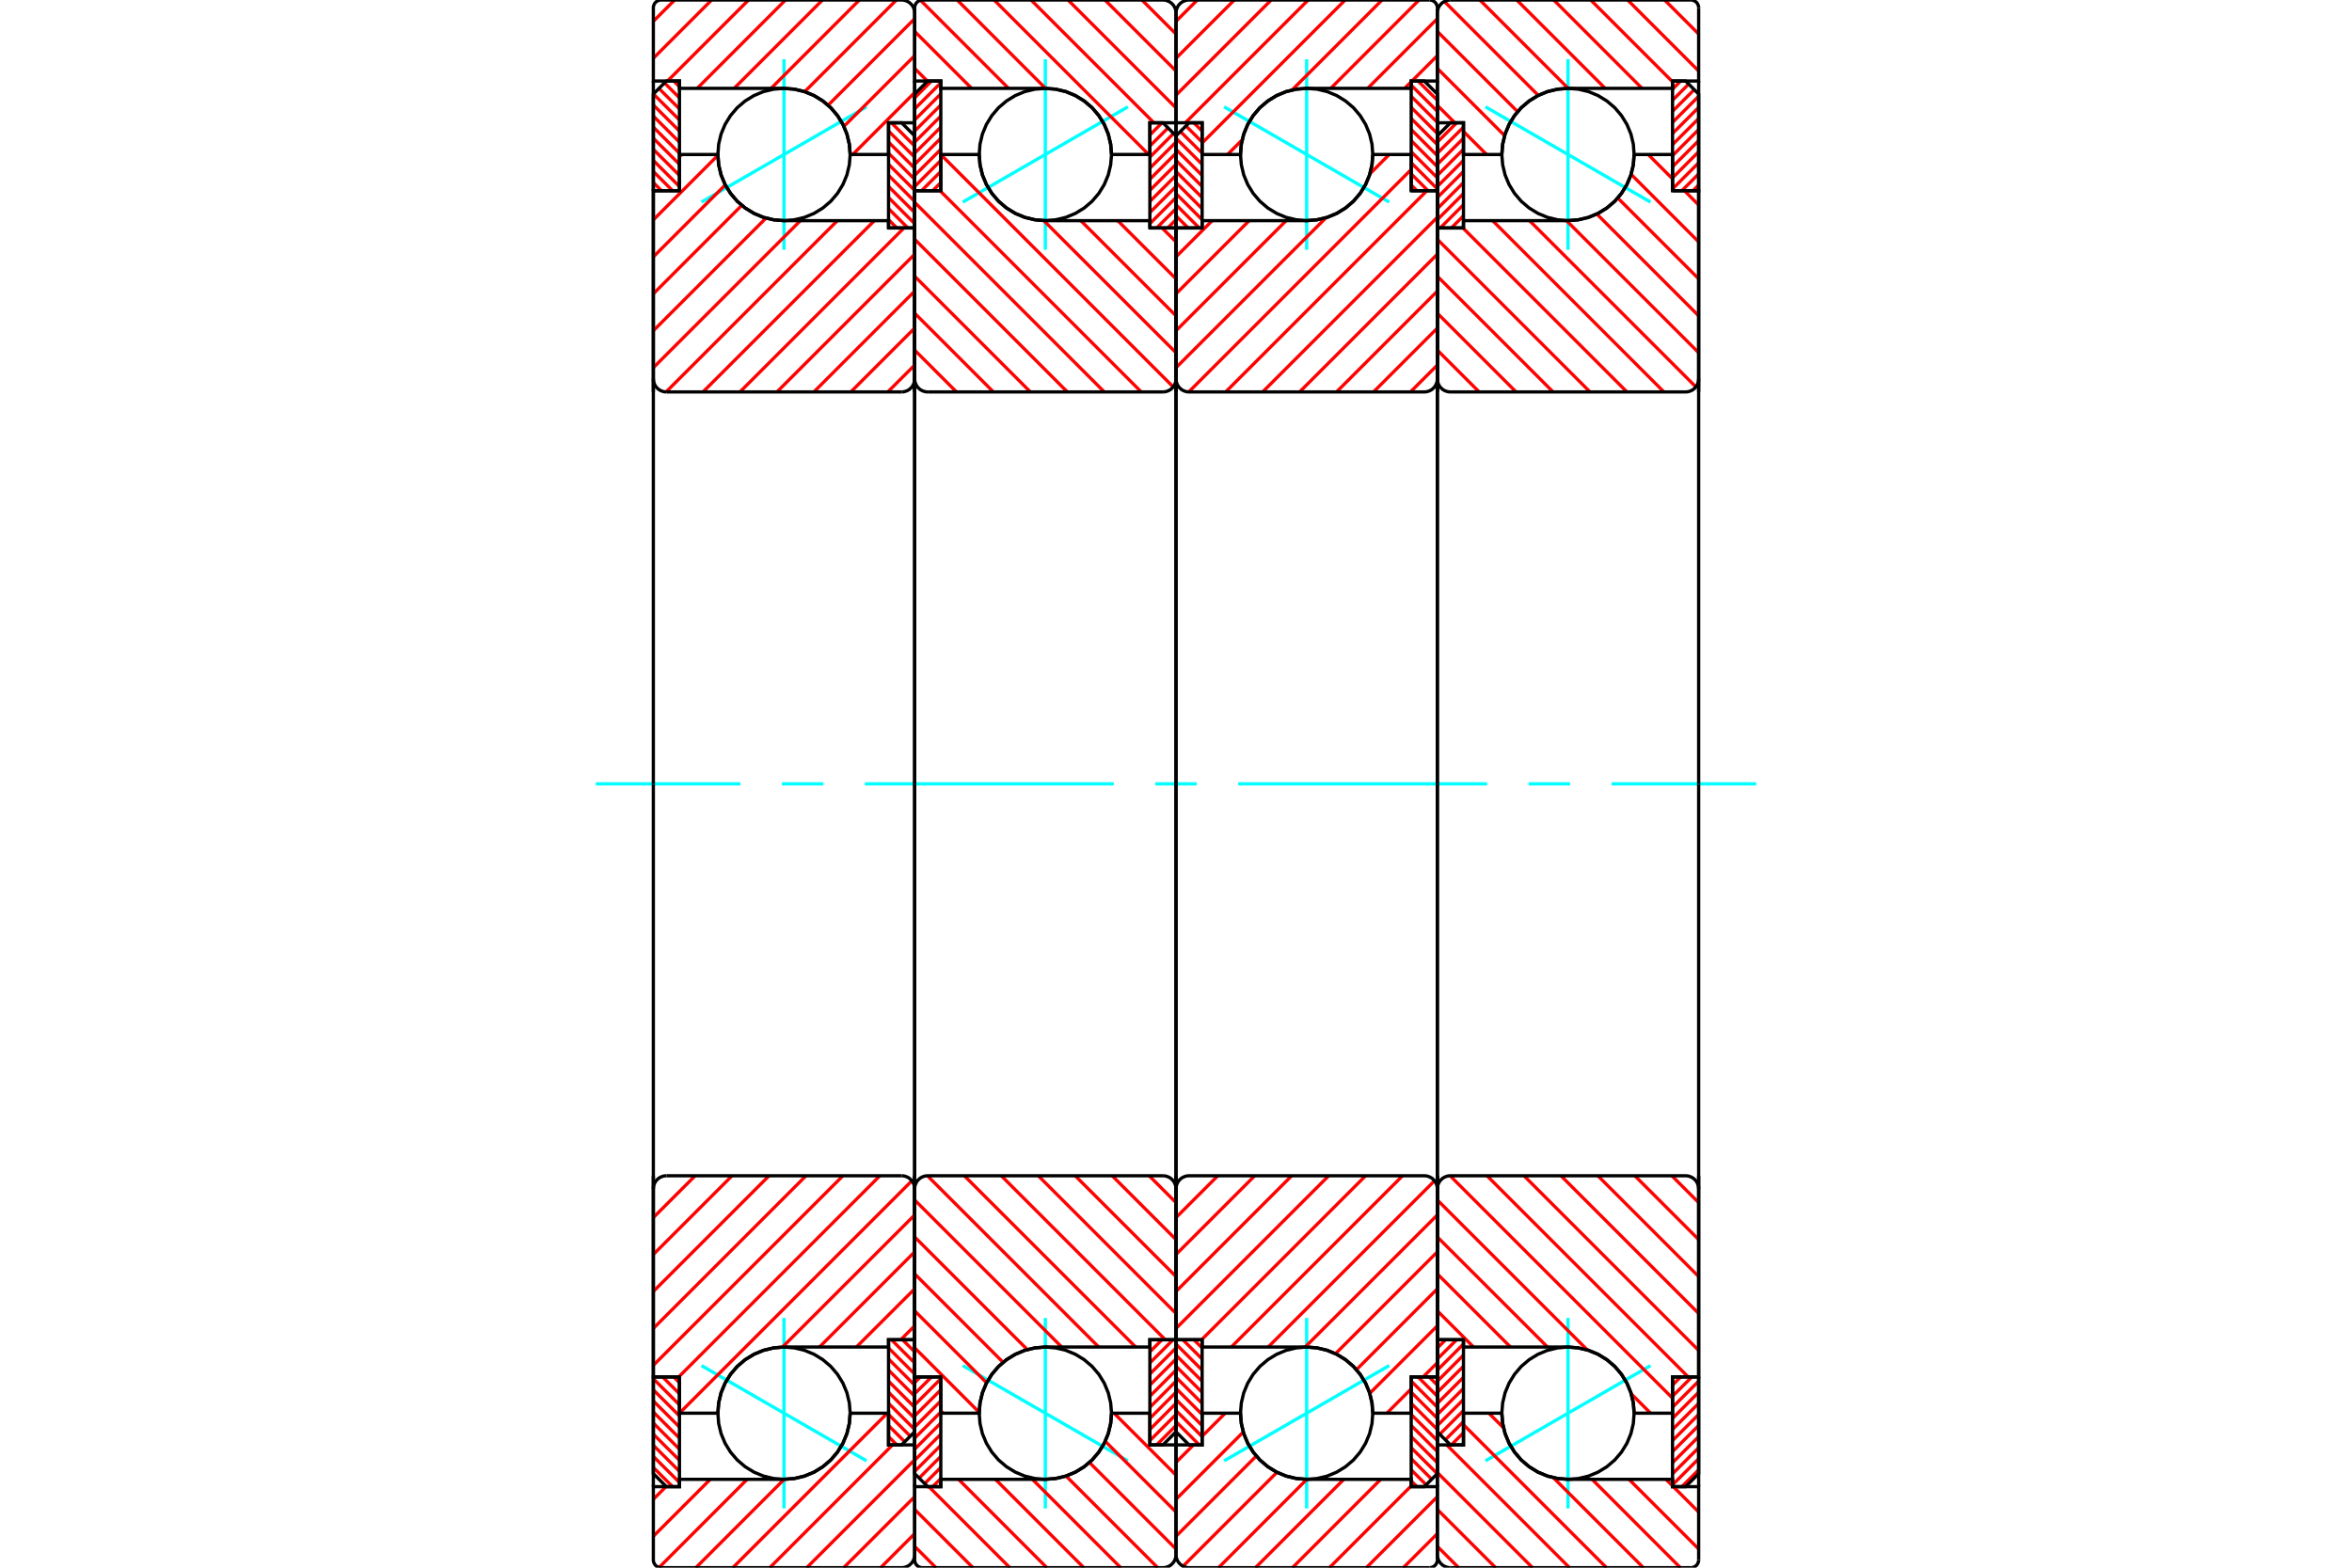 <?xml version="1.0" standalone="no"?>
<!DOCTYPE svg PUBLIC "-//W3C//DTD SVG 1.1//EN"
	"http://www.w3.org/Graphics/SVG/1.1/DTD/svg11.dtd">
<svg xmlns="http://www.w3.org/2000/svg" height="100%" width="100%" viewBox="0 0 36000 24000">
	<rect x="-1800" y="-1200" width="39600" height="26400" style="fill:#FFF"/>
	<g style="fill:none; fill-rule:evenodd" transform="matrix(1 0 0 1 0 0)">
		<g style="fill:none; stroke:#000; stroke-width:50; shape-rendering:geometricPrecision">
		</g>
		<g style="fill:none; stroke:#0FF; stroke-width:50; shape-rendering:geometricPrecision">
			<line x1="22737" y1="1636" x2="25263" y2="3094"/>
			<line x1="24000" y1="3823" x2="24000" y2="907"/>
			<line x1="24000" y1="23093" x2="24000" y2="20177"/>
			<line x1="25263" y1="20906" x2="22737" y2="22364"/>
		</g>
		<g style="fill:none; stroke:#F00; stroke-width:50; shape-rendering:geometricPrecision">
			<line x1="25600" y1="21205" x2="25725" y2="21080"/>
			<line x1="25600" y1="21375" x2="25895" y2="21080"/>
			<line x1="25600" y1="21544" x2="26000" y2="21144"/>
			<line x1="25600" y1="21714" x2="26000" y2="21314"/>
			<line x1="25600" y1="21884" x2="26000" y2="21484"/>
			<line x1="25600" y1="22054" x2="26000" y2="21654"/>
			<line x1="25600" y1="22223" x2="26000" y2="21823"/>
			<line x1="25600" y1="22393" x2="26000" y2="21993"/>
			<line x1="25600" y1="22563" x2="26000" y2="22163"/>
			<line x1="25600" y1="22732" x2="26000" y2="22332"/>
			<line x1="25742" y1="22760" x2="26000" y2="22502"/>
		</g>
		<g style="fill:none; stroke:#000; stroke-width:50; shape-rendering:geometricPrecision">
			<polyline points="26000,21080 26000,22560 25800,22760 25600,22760 25600,21080 26000,21080"/>
		</g>
		<g style="fill:none; stroke:#0FF; stroke-width:50; shape-rendering:geometricPrecision">
			<line x1="9120" y1="12000" x2="11333" y2="12000"/>
			<line x1="11968" y1="12000" x2="12603" y2="12000"/>
			<line x1="13238" y1="12000" x2="17048" y2="12000"/>
			<line x1="17683" y1="12000" x2="18317" y2="12000"/>
			<line x1="18952" y1="12000" x2="22762" y2="12000"/>
			<line x1="23397" y1="12000" x2="24032" y2="12000"/>
			<line x1="24667" y1="12000" x2="26880" y2="12000"/>
		</g>
		<g style="fill:none; stroke:#F00; stroke-width:50; shape-rendering:geometricPrecision">
			<line x1="25600" y1="1365" x2="25725" y2="1240"/>
			<line x1="25600" y1="1535" x2="25847" y2="1287"/>
			<line x1="25600" y1="1704" x2="25932" y2="1372"/>
			<line x1="25600" y1="1874" x2="26000" y2="1474"/>
			<line x1="25600" y1="2044" x2="26000" y2="1644"/>
			<line x1="25600" y1="2214" x2="26000" y2="1814"/>
			<line x1="25600" y1="2383" x2="26000" y2="1983"/>
			<line x1="25600" y1="2553" x2="26000" y2="2153"/>
			<line x1="25600" y1="2723" x2="26000" y2="2323"/>
			<line x1="25600" y1="2892" x2="26000" y2="2492"/>
			<line x1="25742" y1="2920" x2="26000" y2="2662"/>
			<line x1="25912" y1="2920" x2="26000" y2="2832"/>
		</g>
		<g style="fill:none; stroke:#000; stroke-width:50; shape-rendering:geometricPrecision">
			<polyline points="25600,2920 25600,1240 25800,1240 26000,1440 26000,2920 25600,2920"/>
		</g>
		<g style="fill:none; stroke:#F00; stroke-width:50; shape-rendering:geometricPrecision">
			<line x1="22400" y1="3473" x2="22383" y2="3490"/>
			<line x1="22400" y1="3304" x2="22214" y2="3490"/>
			<line x1="22400" y1="3134" x2="22044" y2="3490"/>
			<line x1="22400" y1="2964" x2="22000" y2="3364"/>
			<line x1="22400" y1="2795" x2="22000" y2="3195"/>
			<line x1="22400" y1="2625" x2="22000" y2="3025"/>
			<line x1="22400" y1="2455" x2="22000" y2="2855"/>
			<line x1="22400" y1="2286" x2="22000" y2="2686"/>
			<line x1="22400" y1="2116" x2="22000" y2="2516"/>
			<line x1="22400" y1="1946" x2="22000" y2="2346"/>
			<line x1="22296" y1="1880" x2="22000" y2="2176"/>
		</g>
		<g style="fill:none; stroke:#000; stroke-width:50; shape-rendering:geometricPrecision">
			<polyline points="22000,3490 22000,2080 22200,1880 22400,1880 22400,3490 22000,3490"/>
		</g>
		<g style="fill:none; stroke:#F00; stroke-width:50; shape-rendering:geometricPrecision">
			<line x1="22400" y1="22103" x2="22383" y2="22120"/>
			<line x1="22400" y1="21934" x2="22214" y2="22120"/>
			<line x1="22400" y1="21764" x2="22122" y2="22042"/>
			<line x1="22400" y1="21594" x2="22037" y2="21957"/>
			<line x1="22400" y1="21425" x2="22000" y2="21825"/>
			<line x1="22400" y1="21255" x2="22000" y2="21655"/>
			<line x1="22400" y1="21085" x2="22000" y2="21485"/>
			<line x1="22400" y1="20916" x2="22000" y2="21316"/>
			<line x1="22400" y1="20746" x2="22000" y2="21146"/>
			<line x1="22400" y1="20576" x2="22000" y2="20976"/>
			<line x1="22296" y1="20510" x2="22000" y2="20806"/>
			<line x1="22127" y1="20510" x2="22000" y2="20637"/>
		</g>
		<g style="fill:none; stroke:#000; stroke-width:50; shape-rendering:geometricPrecision">
			<polyline points="22400,20510 22400,22120 22200,22120 22000,21920 22000,20510 22400,20510"/>
			<polyline points="25012,2365 25000,2207 24963,2052 24902,1905 24819,1770 24716,1649 24595,1546 24460,1463 24313,1402 24158,1365 24000,1353 23842,1365 23687,1402 23540,1463 23405,1546 23284,1649 23181,1770 23098,1905 23037,2052 23000,2207 22987,2365 23000,2523 23037,2678 23098,2825 23181,2960 23284,3081 23405,3184 23540,3267 23687,3328 23842,3365 24000,3378 24158,3365 24313,3328 24460,3267 24595,3184 24716,3081 24819,2960 24902,2825 24963,2678 25000,2523 25012,2365"/>
			<polyline points="25012,21635 25000,21477 24963,21322 24902,21175 24819,21040 24716,20919 24595,20816 24460,20733 24313,20672 24158,20635 24000,20622 23842,20635 23687,20672 23540,20733 23405,20816 23284,20919 23181,21040 23098,21175 23037,21322 23000,21477 22987,21635 23000,21793 23037,21948 23098,22095 23181,22230 23284,22351 23405,22454 23540,22537 23687,22598 23842,22635 24000,22647 24158,22635 24313,22598 24460,22537 24595,22454 24716,22351 24819,22230 24902,22095 24963,21948 25000,21793 25012,21635"/>
		</g>
		<g style="fill:none; stroke:#F00; stroke-width:50; shape-rendering:geometricPrecision">
			<line x1="25479" y1="0" x2="26000" y2="521"/>
			<line x1="24913" y1="0" x2="26000" y2="1087"/>
			<line x1="24348" y1="0" x2="25600" y2="1252"/>
			<line x1="23782" y1="0" x2="25134" y2="1353"/>
			<line x1="23216" y1="0" x2="24569" y2="1353"/>
			<line x1="22651" y1="0" x2="24003" y2="1353"/>
			<line x1="22108" y1="23" x2="23546" y2="1461"/>
			<line x1="22000" y1="481" x2="23229" y2="1710"/>
			<line x1="22000" y1="1047" x2="23030" y2="2077"/>
			<line x1="22000" y1="1612" x2="22268" y2="1880"/>
			<line x1="22400" y1="2012" x2="22753" y2="2365"/>
			<line x1="25499" y1="22647" x2="25600" y2="22748"/>
			<line x1="25612" y1="22760" x2="26000" y2="23148"/>
			<line x1="24933" y1="22647" x2="26000" y2="23714"/>
			<line x1="24368" y1="22647" x2="25720" y2="24000"/>
			<line x1="22789" y1="21635" x2="23013" y2="21859"/>
			<line x1="23776" y1="22622" x2="25154" y2="24000"/>
			<line x1="22400" y1="21811" x2="24589" y2="24000"/>
			<line x1="22143" y1="22120" x2="24023" y2="24000"/>
			<line x1="22000" y1="22543" x2="23457" y2="24000"/>
			<line x1="22000" y1="23108" x2="22892" y2="24000"/>
			<line x1="22000" y1="23674" x2="22326" y2="24000"/>
		</g>
		<g style="fill:none; stroke:#000; stroke-width:50; shape-rendering:geometricPrecision">
			<polyline points="22000,6000 22000,1880 22000,200"/>
			<polyline points="22200,0 22169,2 22138,10 22109,22 22082,38 22059,59 22038,82 22022,109 22010,138 22002,169 22000,200"/>
			<line x1="22200" y1="0" x2="25880" y2="0"/>
			<polyline points="26000,120 25999,101 25994,83 25987,66 25977,49 25965,35 25951,23 25934,13 25917,6 25899,1 25880,0"/>
			<polyline points="26000,120 26000,1240 25600,1240 25600,1353 24000,1353 23842,1365 23687,1402 23540,1463 23405,1546 23284,1649 23181,1770 23098,1905 23037,2052 23000,2207 22987,2365 22400,2365 22400,1880 22000,1880"/>
			<line x1="26000" y1="1240" x2="26000" y2="6000"/>
			<line x1="26000" y1="18000" x2="26000" y2="22760"/>
			<polyline points="22000,22120 22400,22120 22400,21635 22987,21635 23000,21793 23037,21948 23098,22095 23181,22230 23284,22351 23405,22454 23540,22537 23687,22598 23842,22635 24000,22647 25600,22647 25600,22760 26000,22760 26000,23880"/>
			<polyline points="25880,24000 25899,23999 25917,23994 25934,23987 25951,23977 25965,23965 25977,23951 25987,23934 25994,23917 25999,23899 26000,23880"/>
			<line x1="25880" y1="24000" x2="22200" y2="24000"/>
			<polyline points="22000,23800 22002,23831 22010,23862 22022,23891 22038,23918 22059,23941 22082,23962 22109,23978 22138,23990 22169,23998 22200,24000"/>
			<polyline points="22000,23800 22000,22120 22000,18000"/>
		</g>
		<g style="fill:none; stroke:#F00; stroke-width:50; shape-rendering:geometricPrecision">
			<line x1="25227" y1="2365" x2="25600" y2="2738"/>
			<line x1="25782" y1="2920" x2="26000" y2="3138"/>
			<line x1="24966" y1="2669" x2="26000" y2="3703"/>
			<line x1="24762" y1="3031" x2="26000" y2="4269"/>
			<line x1="24441" y1="3276" x2="26000" y2="4835"/>
			<line x1="23977" y1="3378" x2="26000" y2="5400"/>
			<line x1="23411" y1="3378" x2="25957" y2="5923"/>
			<line x1="22846" y1="3378" x2="25468" y2="6000"/>
			<line x1="22392" y1="3490" x2="24902" y2="6000"/>
			<line x1="22000" y1="3663" x2="24337" y2="6000"/>
			<line x1="22000" y1="4229" x2="23771" y2="6000"/>
			<line x1="22000" y1="4795" x2="23205" y2="6000"/>
			<line x1="22000" y1="5360" x2="22640" y2="6000"/>
			<line x1="25589" y1="18000" x2="26000" y2="18411"/>
			<line x1="25023" y1="18000" x2="26000" y2="18977"/>
			<line x1="24457" y1="18000" x2="26000" y2="19543"/>
			<line x1="23892" y1="18000" x2="26000" y2="20108"/>
			<line x1="23326" y1="18000" x2="26000" y2="20674"/>
			<line x1="22760" y1="18000" x2="25840" y2="21080"/>
			<line x1="22195" y1="18000" x2="25600" y2="21405"/>
			<line x1="22000" y1="18371" x2="24296" y2="20667"/>
			<line x1="24968" y1="21339" x2="25264" y2="21635"/>
			<line x1="22000" y1="18937" x2="23686" y2="20622"/>
			<line x1="22000" y1="19502" x2="23120" y2="20622"/>
			<line x1="22000" y1="20068" x2="22554" y2="20622"/>
		</g>
		<g style="fill:none; stroke:#000; stroke-width:50; shape-rendering:geometricPrecision">
			<line x1="22000" y1="12000" x2="22000" y2="3490"/>
			<polyline points="22000,5800 22002,5831 22010,5862 22022,5891 22038,5918 22059,5941 22082,5962 22109,5978 22138,5990 22169,5998 22200,6000 25800,6000 25831,5998 25862,5990 25891,5978 25918,5962 25941,5941 25962,5918 25978,5891 25990,5862 25998,5831 26000,5800 26000,2920 25600,2920 25600,2365 25012,2365"/>
			<polyline points="24000,3378 24158,3365 24313,3328 24460,3267 24595,3184 24716,3081 24819,2960 24902,2825 24963,2678 25000,2523 25012,2365"/>
			<polyline points="24000,3378 22400,3378 22400,3490 22000,3490"/>
			<line x1="26000" y1="12000" x2="26000" y2="5800"/>
			<line x1="26000" y1="18200" x2="26000" y2="12000"/>
			<polyline points="22000,20510 22400,20510 22400,20622 24000,20622"/>
			<polyline points="25012,21635 25000,21477 24963,21322 24902,21175 24819,21040 24716,20919 24595,20816 24460,20733 24313,20672 24158,20635 24000,20622"/>
			<polyline points="25012,21635 25600,21635 25600,21080 26000,21080 26000,18200 25998,18169 25990,18138 25978,18109 25962,18082 25941,18059 25918,18038 25891,18022 25862,18010 25831,18002 25800,18000 22200,18000 22169,18002 22138,18010 22109,18022 22082,18038 22059,18059 22038,18082 22022,18109 22010,18138 22002,18169 22000,18200"/>
			<line x1="22000" y1="20510" x2="22000" y2="12000"/>
		</g>
		<g style="fill:none; stroke:#0FF; stroke-width:50; shape-rendering:geometricPrecision">
			<line x1="18737" y1="1636" x2="21263" y2="3094"/>
			<line x1="20000" y1="3823" x2="20000" y2="907"/>
			<line x1="20000" y1="23093" x2="20000" y2="20177"/>
			<line x1="21263" y1="20906" x2="18737" y2="22364"/>
		</g>
		<g style="fill:none; stroke:#F00; stroke-width:50; shape-rendering:geometricPrecision">
			<line x1="21875" y1="21080" x2="22000" y2="21205"/>
			<line x1="21705" y1="21080" x2="22000" y2="21375"/>
			<line x1="21600" y1="21144" x2="22000" y2="21544"/>
			<line x1="21600" y1="21314" x2="22000" y2="21714"/>
			<line x1="21600" y1="21484" x2="22000" y2="21884"/>
			<line x1="21600" y1="21654" x2="22000" y2="22054"/>
			<line x1="21600" y1="21823" x2="22000" y2="22223"/>
			<line x1="21600" y1="21993" x2="22000" y2="22393"/>
			<line x1="21600" y1="22163" x2="21999" y2="22561"/>
			<line x1="21600" y1="22332" x2="21914" y2="22646"/>
			<line x1="21600" y1="22502" x2="21829" y2="22731"/>
			<line x1="21600" y1="22672" x2="21688" y2="22760"/>
		</g>
		<g style="fill:none; stroke:#000; stroke-width:50; shape-rendering:geometricPrecision">
			<polyline points="22000,21080 22000,22560 21800,22760 21600,22760 21600,21080 22000,21080"/>
		</g>
		<g style="fill:none; stroke:#F00; stroke-width:50; shape-rendering:geometricPrecision">
			<line x1="21705" y1="1240" x2="22000" y2="1535"/>
			<line x1="21600" y1="1304" x2="22000" y2="1704"/>
			<line x1="21600" y1="1474" x2="22000" y2="1874"/>
			<line x1="21600" y1="1644" x2="22000" y2="2044"/>
			<line x1="21600" y1="1814" x2="22000" y2="2214"/>
			<line x1="21600" y1="1983" x2="22000" y2="2383"/>
			<line x1="21600" y1="2153" x2="22000" y2="2553"/>
			<line x1="21600" y1="2323" x2="22000" y2="2723"/>
			<line x1="21600" y1="2492" x2="22000" y2="2892"/>
			<line x1="21600" y1="2662" x2="21858" y2="2920"/>
			<line x1="21600" y1="2832" x2="21688" y2="2920"/>
		</g>
		<g style="fill:none; stroke:#000; stroke-width:50; shape-rendering:geometricPrecision">
			<polyline points="21600,2920 21600,1240 21800,1240 22000,1440 22000,2920 21600,2920"/>
		</g>
		<g style="fill:none; stroke:#F00; stroke-width:50; shape-rendering:geometricPrecision">
			<line x1="18017" y1="3490" x2="18000" y2="3473"/>
			<line x1="18186" y1="3490" x2="18000" y2="3304"/>
			<line x1="18356" y1="3490" x2="18000" y2="3134"/>
			<line x1="18400" y1="3364" x2="18000" y2="2964"/>
			<line x1="18400" y1="3195" x2="18000" y2="2795"/>
			<line x1="18400" y1="3025" x2="18000" y2="2625"/>
			<line x1="18400" y1="2855" x2="18000" y2="2455"/>
			<line x1="18400" y1="2686" x2="18000" y2="2286"/>
			<line x1="18400" y1="2516" x2="18000" y2="2116"/>
			<line x1="18400" y1="2346" x2="18067" y2="2013"/>
			<line x1="18400" y1="2176" x2="18152" y2="1928"/>
			<line x1="18400" y1="2007" x2="18273" y2="1880"/>
		</g>
		<g style="fill:none; stroke:#000; stroke-width:50; shape-rendering:geometricPrecision">
			<polyline points="18000,3490 18000,2080 18200,1880 18400,1880 18400,3490 18000,3490"/>
		</g>
		<g style="fill:none; stroke:#F00; stroke-width:50; shape-rendering:geometricPrecision">
			<line x1="18356" y1="22120" x2="18000" y2="21764"/>
			<line x1="18400" y1="21994" x2="18000" y2="21594"/>
			<line x1="18400" y1="21825" x2="18000" y2="21425"/>
			<line x1="18400" y1="21655" x2="18000" y2="21255"/>
			<line x1="18400" y1="21485" x2="18000" y2="21085"/>
			<line x1="18400" y1="21316" x2="18000" y2="20916"/>
			<line x1="18400" y1="21146" x2="18000" y2="20746"/>
			<line x1="18400" y1="20976" x2="18000" y2="20576"/>
			<line x1="18400" y1="20806" x2="18104" y2="20510"/>
			<line x1="18400" y1="20637" x2="18273" y2="20510"/>
		</g>
		<g style="fill:none; stroke:#000; stroke-width:50; shape-rendering:geometricPrecision">
			<polyline points="18400,20510 18400,22120 18200,22120 18000,21920 18000,20510 18400,20510"/>
			<polyline points="21012,2365 21000,2207 20963,2052 20902,1905 20819,1770 20716,1649 20595,1546 20460,1463 20313,1402 20158,1365 20000,1353 19842,1365 19687,1402 19540,1463 19405,1546 19284,1649 19181,1770 19098,1905 19037,2052 19000,2207 18987,2365 19000,2523 19037,2678 19098,2825 19181,2960 19284,3081 19405,3184 19540,3267 19687,3328 19842,3365 20000,3378 20158,3365 20313,3328 20460,3267 20595,3184 20716,3081 20819,2960 20902,2825 20963,2678 21000,2523 21012,2365"/>
			<polyline points="21012,21635 21000,21477 20963,21322 20902,21175 20819,21040 20716,20919 20595,20816 20460,20733 20313,20672 20158,20635 20000,20622 19842,20635 19687,20672 19540,20733 19405,20816 19284,20919 19181,21040 19098,21175 19037,21322 19000,21477 18987,21635 19000,21793 19037,21948 19098,22095 19181,22230 19284,22351 19405,22454 19540,22537 19687,22598 19842,22635 20000,22647 20158,22635 20313,22598 20460,22537 20595,22454 20716,22351 20819,22230 20902,22095 20963,21948 21000,21793 21012,21635"/>
		</g>
		<g style="fill:none; stroke:#F00; stroke-width:50; shape-rendering:geometricPrecision">
			<line x1="22000" y1="23479" x2="21479" y2="24000"/>
			<line x1="22000" y1="22913" x2="20913" y2="24000"/>
			<line x1="21600" y1="22748" x2="20348" y2="24000"/>
			<line x1="21134" y1="22647" x2="19782" y2="24000"/>
			<line x1="20569" y1="22647" x2="19216" y2="24000"/>
			<line x1="20003" y1="22647" x2="18651" y2="24000"/>
			<line x1="19546" y1="22539" x2="18108" y2="23977"/>
			<line x1="19229" y1="22290" x2="18000" y2="23519"/>
			<line x1="19030" y1="21923" x2="18000" y2="22953"/>
			<line x1="18753" y1="21635" x2="18400" y2="21988"/>
			<line x1="18268" y1="22120" x2="18000" y2="22388"/>
			<line x1="22000" y1="852" x2="21612" y2="1240"/>
			<line x1="21600" y1="1252" x2="21499" y2="1353"/>
			<line x1="22000" y1="286" x2="20933" y2="1353"/>
			<line x1="21720" y1="0" x2="20368" y2="1353"/>
			<line x1="21154" y1="0" x2="19776" y2="1378"/>
			<line x1="19013" y1="2141" x2="18789" y2="2365"/>
			<line x1="20589" y1="0" x2="18400" y2="2189"/>
			<line x1="20023" y1="0" x2="18143" y2="1880"/>
			<line x1="19457" y1="0" x2="18000" y2="1457"/>
			<line x1="18892" y1="0" x2="18000" y2="892"/>
			<line x1="18326" y1="0" x2="18000" y2="326"/>
		</g>
		<g style="fill:none; stroke:#000; stroke-width:50; shape-rendering:geometricPrecision">
			<polyline points="18000,6000 18000,1880 18000,200"/>
			<polyline points="18200,0 18169,2 18138,10 18109,22 18082,38 18059,59 18038,82 18022,109 18010,138 18002,169 18000,200"/>
			<line x1="18200" y1="0" x2="21880" y2="0"/>
			<polyline points="22000,120 21999,101 21994,83 21987,66 21977,49 21965,35 21951,23 21934,13 21917,6 21899,1 21880,0"/>
			<polyline points="22000,120 22000,1240 21600,1240 21600,1353 20000,1353 19842,1365 19687,1402 19540,1463 19405,1546 19284,1649 19181,1770 19098,1905 19037,2052 19000,2207 18987,2365 18400,2365 18400,1880 18000,1880"/>
			<line x1="22000" y1="1240" x2="22000" y2="6000"/>
			<line x1="22000" y1="18000" x2="22000" y2="22760"/>
			<polyline points="18000,22120 18400,22120 18400,21635 18987,21635 19000,21793 19037,21948 19098,22095 19181,22230 19284,22351 19405,22454 19540,22537 19687,22598 19842,22635 20000,22647 21600,22647 21600,22760 22000,22760 22000,23880"/>
			<polyline points="21880,24000 21899,23999 21917,23994 21934,23987 21951,23977 21965,23965 21977,23951 21987,23934 21994,23917 21999,23899 22000,23880"/>
			<line x1="21880" y1="24000" x2="18200" y2="24000"/>
			<polyline points="18000,23800 18002,23831 18010,23862 18022,23891 18038,23918 18059,23941 18082,23962 18109,23978 18138,23990 18169,23998 18200,24000"/>
			<polyline points="18000,23800 18000,22120 18000,18000"/>
		</g>
		<g style="fill:none; stroke:#F00; stroke-width:50; shape-rendering:geometricPrecision">
			<line x1="22000" y1="20862" x2="21782" y2="21080"/>
			<line x1="21600" y1="21262" x2="21227" y2="21635"/>
			<line x1="22000" y1="20297" x2="20966" y2="21331"/>
			<line x1="22000" y1="19731" x2="20762" y2="20969"/>
			<line x1="22000" y1="19165" x2="20441" y2="20724"/>
			<line x1="22000" y1="18600" x2="19977" y2="20622"/>
			<line x1="21957" y1="18077" x2="19411" y2="20622"/>
			<line x1="21468" y1="18000" x2="18846" y2="20622"/>
			<line x1="20902" y1="18000" x2="18392" y2="20510"/>
			<line x1="20337" y1="18000" x2="18000" y2="20337"/>
			<line x1="19771" y1="18000" x2="18000" y2="19771"/>
			<line x1="19205" y1="18000" x2="18000" y2="19205"/>
			<line x1="18640" y1="18000" x2="18000" y2="18640"/>
			<line x1="22000" y1="5589" x2="21589" y2="6000"/>
			<line x1="22000" y1="5023" x2="21023" y2="6000"/>
			<line x1="22000" y1="4457" x2="20457" y2="6000"/>
			<line x1="22000" y1="3892" x2="19892" y2="6000"/>
			<line x1="22000" y1="3326" x2="19326" y2="6000"/>
			<line x1="21840" y1="2920" x2="18760" y2="6000"/>
			<line x1="21600" y1="2595" x2="18195" y2="6000"/>
			<line x1="21264" y1="2365" x2="20968" y2="2661"/>
			<line x1="20296" y1="3333" x2="18000" y2="5629"/>
			<line x1="19686" y1="3378" x2="18000" y2="5063"/>
			<line x1="19120" y1="3378" x2="18000" y2="4498"/>
			<line x1="18554" y1="3378" x2="18000" y2="3932"/>
		</g>
		<g style="fill:none; stroke:#000; stroke-width:50; shape-rendering:geometricPrecision">
			<line x1="18000" y1="12000" x2="18000" y2="3490"/>
			<polyline points="18000,5800 18002,5831 18010,5862 18022,5891 18038,5918 18059,5941 18082,5962 18109,5978 18138,5990 18169,5998 18200,6000 21800,6000 21831,5998 21862,5990 21891,5978 21918,5962 21941,5941 21962,5918 21978,5891 21990,5862 21998,5831 22000,5800 22000,2920 21600,2920 21600,2365 21012,2365"/>
			<polyline points="20000,3378 20158,3365 20313,3328 20460,3267 20595,3184 20716,3081 20819,2960 20902,2825 20963,2678 21000,2523 21012,2365"/>
			<polyline points="20000,3378 18400,3378 18400,3490 18000,3490"/>
			<line x1="22000" y1="12000" x2="22000" y2="5800"/>
			<line x1="22000" y1="18200" x2="22000" y2="12000"/>
			<polyline points="18000,20510 18400,20510 18400,20622 20000,20622"/>
			<polyline points="21012,21635 21000,21477 20963,21322 20902,21175 20819,21040 20716,20919 20595,20816 20460,20733 20313,20672 20158,20635 20000,20622"/>
			<polyline points="21012,21635 21600,21635 21600,21080 22000,21080 22000,18200 21998,18169 21990,18138 21978,18109 21962,18082 21941,18059 21918,18038 21891,18022 21862,18010 21831,18002 21800,18000 18200,18000 18169,18002 18138,18010 18109,18022 18082,18038 18059,18059 18038,18082 18022,18109 18010,18138 18002,18169 18000,18200"/>
			<line x1="18000" y1="20510" x2="18000" y2="12000"/>
		</g>
		<g style="fill:none; stroke:#0FF; stroke-width:50; shape-rendering:geometricPrecision">
			<line x1="17263" y1="1636" x2="14737" y2="3094"/>
			<line x1="16000" y1="3823" x2="16000" y2="907"/>
			<line x1="16000" y1="23093" x2="16000" y2="20177"/>
			<line x1="14737" y1="20906" x2="17263" y2="22364"/>
		</g>
		<g style="fill:none; stroke:#F00; stroke-width:50; shape-rendering:geometricPrecision">
			<line x1="14400" y1="2795" x2="14275" y2="2920"/>
			<line x1="14400" y1="2625" x2="14105" y2="2920"/>
			<line x1="14400" y1="2456" x2="14000" y2="2856"/>
			<line x1="14400" y1="2286" x2="14000" y2="2686"/>
			<line x1="14400" y1="2116" x2="14000" y2="2516"/>
			<line x1="14400" y1="1946" x2="14000" y2="2346"/>
			<line x1="14400" y1="1777" x2="14000" y2="2177"/>
			<line x1="14400" y1="1607" x2="14000" y2="2007"/>
			<line x1="14400" y1="1437" x2="14000" y2="1837"/>
			<line x1="14400" y1="1268" x2="14000" y2="1668"/>
			<line x1="14258" y1="1240" x2="14000" y2="1498"/>
		</g>
		<g style="fill:none; stroke:#000; stroke-width:50; shape-rendering:geometricPrecision">
			<polyline points="14000,2920 14000,1440 14200,1240 14400,1240 14400,2920 14000,2920"/>
		</g>
		<g style="fill:none; stroke:#F00; stroke-width:50; shape-rendering:geometricPrecision">
			<line x1="14400" y1="22635" x2="14275" y2="22760"/>
			<line x1="14400" y1="22465" x2="14153" y2="22713"/>
			<line x1="14400" y1="22296" x2="14068" y2="22628"/>
			<line x1="14400" y1="22126" x2="14000" y2="22526"/>
			<line x1="14400" y1="21956" x2="14000" y2="22356"/>
			<line x1="14400" y1="21786" x2="14000" y2="22186"/>
			<line x1="14400" y1="21617" x2="14000" y2="22017"/>
			<line x1="14400" y1="21447" x2="14000" y2="21847"/>
			<line x1="14400" y1="21277" x2="14000" y2="21677"/>
			<line x1="14400" y1="21108" x2="14000" y2="21508"/>
			<line x1="14258" y1="21080" x2="14000" y2="21338"/>
			<line x1="14088" y1="21080" x2="14000" y2="21168"/>
		</g>
		<g style="fill:none; stroke:#000; stroke-width:50; shape-rendering:geometricPrecision">
			<polyline points="14400,21080 14400,22760 14200,22760 14000,22560 14000,21080 14400,21080"/>
		</g>
		<g style="fill:none; stroke:#F00; stroke-width:50; shape-rendering:geometricPrecision">
			<line x1="17600" y1="20527" x2="17617" y2="20510"/>
			<line x1="17600" y1="20696" x2="17786" y2="20510"/>
			<line x1="17600" y1="20866" x2="17956" y2="20510"/>
			<line x1="17600" y1="21036" x2="18000" y2="20636"/>
			<line x1="17600" y1="21205" x2="18000" y2="20805"/>
			<line x1="17600" y1="21375" x2="18000" y2="20975"/>
			<line x1="17600" y1="21545" x2="18000" y2="21145"/>
			<line x1="17600" y1="21714" x2="18000" y2="21314"/>
			<line x1="17600" y1="21884" x2="18000" y2="21484"/>
			<line x1="17600" y1="22054" x2="18000" y2="21654"/>
			<line x1="17704" y1="22120" x2="18000" y2="21824"/>
		</g>
		<g style="fill:none; stroke:#000; stroke-width:50; shape-rendering:geometricPrecision">
			<polyline points="18000,20510 18000,21920 17800,22120 17600,22120 17600,20510 18000,20510"/>
		</g>
		<g style="fill:none; stroke:#F00; stroke-width:50; shape-rendering:geometricPrecision">
			<line x1="17600" y1="1897" x2="17617" y2="1880"/>
			<line x1="17600" y1="2066" x2="17786" y2="1880"/>
			<line x1="17600" y1="2236" x2="17878" y2="1958"/>
			<line x1="17600" y1="2406" x2="17963" y2="2043"/>
			<line x1="17600" y1="2575" x2="18000" y2="2175"/>
			<line x1="17600" y1="2745" x2="18000" y2="2345"/>
			<line x1="17600" y1="2915" x2="18000" y2="2515"/>
			<line x1="17600" y1="3084" x2="18000" y2="2684"/>
			<line x1="17600" y1="3254" x2="18000" y2="2854"/>
			<line x1="17600" y1="3424" x2="18000" y2="3024"/>
			<line x1="17704" y1="3490" x2="18000" y2="3194"/>
			<line x1="17873" y1="3490" x2="18000" y2="3363"/>
		</g>
		<g style="fill:none; stroke:#000; stroke-width:50; shape-rendering:geometricPrecision">
			<polyline points="17600,3490 17600,1880 17800,1880 18000,2080 18000,3490 17600,3490"/>
			<polyline points="17013,2365 17000,2207 16963,2052 16902,1905 16819,1770 16716,1649 16595,1546 16460,1463 16313,1402 16158,1365 16000,1353 15842,1365 15687,1402 15540,1463 15405,1546 15284,1649 15181,1770 15098,1905 15037,2052 15000,2207 14988,2365 15000,2523 15037,2678 15098,2825 15181,2960 15284,3081 15405,3184 15540,3267 15687,3328 15842,3365 16000,3378 16158,3365 16313,3328 16460,3267 16595,3184 16716,3081 16819,2960 16902,2825 16963,2678 17000,2523 17013,2365"/>
			<polyline points="17013,21635 17000,21477 16963,21322 16902,21175 16819,21040 16716,20919 16595,20816 16460,20733 16313,20672 16158,20635 16000,20622 15842,20635 15687,20672 15540,20733 15405,20816 15284,20919 15181,21040 15098,21175 15037,21322 15000,21477 14988,21635 15000,21793 15037,21948 15098,22095 15181,22230 15284,22351 15405,22454 15540,22537 15687,22598 15842,22635 16000,22647 16158,22635 16313,22598 16460,22537 16595,22454 16716,22351 16819,22230 16902,22095 16963,21948 17000,21793 17013,21635"/>
		</g>
		<g style="fill:none; stroke:#F00; stroke-width:50; shape-rendering:geometricPrecision">
			<line x1="17479" y1="0" x2="18000" y2="521"/>
			<line x1="16913" y1="0" x2="18000" y2="1087"/>
			<line x1="16348" y1="0" x2="18000" y2="1652"/>
			<line x1="15782" y1="0" x2="17662" y2="1880"/>
			<line x1="15216" y1="0" x2="17581" y2="2365"/>
			<line x1="14651" y1="0" x2="16003" y2="1353"/>
			<line x1="17012" y1="2362" x2="17016" y2="2365"/>
			<line x1="14089" y1="4" x2="15437" y2="1353"/>
			<line x1="14000" y1="481" x2="14872" y2="1353"/>
			<line x1="14000" y1="1047" x2="14193" y2="1240"/>
			<line x1="17052" y1="21635" x2="18000" y2="22583"/>
			<line x1="16917" y1="22065" x2="18000" y2="23148"/>
			<line x1="16675" y1="22389" x2="18000" y2="23714"/>
			<line x1="16317" y1="22597" x2="17720" y2="24000"/>
			<line x1="15802" y1="22647" x2="17154" y2="24000"/>
			<line x1="15236" y1="22647" x2="16589" y2="24000"/>
			<line x1="14671" y1="22647" x2="16023" y2="24000"/>
			<line x1="14217" y1="22760" x2="15457" y2="24000"/>
			<line x1="14000" y1="23108" x2="14892" y2="24000"/>
			<line x1="14000" y1="23674" x2="14326" y2="24000"/>
		</g>
		<g style="fill:none; stroke:#000; stroke-width:50; shape-rendering:geometricPrecision">
			<polyline points="18000,6000 18000,1880 18000,200 17998,169 17990,138 17978,109 17962,82 17941,59 17918,38 17891,22 17862,10 17831,2 17800,0 14120,0 14101,1 14083,6 14066,13 14049,23 14035,35 14023,49 14013,66 14006,83 14001,101 14000,120 14000,1240 14400,1240 14400,1353 16000,1353"/>
			<polyline points="17013,2365 17000,2207 16963,2052 16902,1905 16819,1770 16716,1649 16595,1546 16460,1463 16313,1402 16158,1365 16000,1353"/>
			<polyline points="17013,2365 17600,2365 17600,1880 18000,1880"/>
			<line x1="14000" y1="1240" x2="14000" y2="6000"/>
			<line x1="14000" y1="18000" x2="14000" y2="22760"/>
			<polyline points="18000,22120 17600,22120 17600,21635 17013,21635"/>
			<polyline points="16000,22647 16158,22635 16313,22598 16460,22537 16595,22454 16716,22351 16819,22230 16902,22095 16963,21948 17000,21793 17013,21635"/>
			<polyline points="16000,22647 14400,22647 14400,22760 14000,22760 14000,23880 14001,23899 14006,23917 14013,23934 14023,23951 14035,23965 14049,23977 14066,23987 14083,23994 14101,23999 14120,24000 17800,24000 17831,23998 17862,23990 17891,23978 17918,23962 17941,23941 17962,23918 17978,23891 17990,23862 17998,23831 18000,23800 18000,22120 18000,18000"/>
		</g>
		<g style="fill:none; stroke:#F00; stroke-width:50; shape-rendering:geometricPrecision">
			<line x1="17787" y1="3490" x2="18000" y2="3703"/>
			<line x1="17108" y1="3378" x2="18000" y2="4269"/>
			<line x1="16543" y1="3378" x2="18000" y2="4835"/>
			<line x1="14965" y1="2365" x2="14988" y2="2389"/>
			<line x1="15976" y1="3377" x2="18000" y2="5400"/>
			<line x1="14400" y1="2366" x2="17957" y2="5923"/>
			<line x1="14388" y1="2920" x2="17468" y2="6000"/>
			<line x1="14000" y1="3098" x2="16902" y2="6000"/>
			<line x1="14000" y1="3663" x2="16337" y2="6000"/>
			<line x1="14000" y1="4229" x2="15771" y2="6000"/>
			<line x1="14000" y1="4795" x2="15205" y2="6000"/>
			<line x1="14000" y1="5360" x2="14640" y2="6000"/>
			<line x1="17589" y1="18000" x2="18000" y2="18411"/>
			<line x1="17023" y1="18000" x2="18000" y2="18977"/>
			<line x1="16457" y1="18000" x2="18000" y2="19543"/>
			<line x1="15892" y1="18000" x2="18000" y2="20108"/>
			<line x1="15326" y1="18000" x2="17836" y2="20510"/>
			<line x1="14760" y1="18000" x2="17383" y2="20622"/>
			<line x1="14195" y1="18000" x2="16817" y2="20622"/>
			<line x1="14000" y1="18371" x2="16251" y2="20622"/>
			<line x1="14000" y1="18937" x2="15724" y2="20661"/>
			<line x1="14000" y1="19502" x2="15353" y2="20856"/>
			<line x1="14000" y1="20068" x2="15101" y2="21169"/>
			<line x1="14000" y1="20634" x2="14988" y2="21622"/>
			<line x1="14400" y1="21599" x2="14436" y2="21635"/>
		</g>
		<g style="fill:none; stroke:#000; stroke-width:50; shape-rendering:geometricPrecision">
			<line x1="18000" y1="12000" x2="18000" y2="3490"/>
			<polyline points="17800,6000 17831,5998 17862,5990 17891,5978 17918,5962 17941,5941 17962,5918 17978,5891 17990,5862 17998,5831 18000,5800"/>
			<line x1="17800" y1="6000" x2="14200" y2="6000"/>
			<polyline points="14000,5800 14002,5831 14010,5862 14022,5891 14038,5918 14059,5941 14082,5962 14109,5978 14138,5990 14169,5998 14200,6000"/>
			<polyline points="14000,5800 14000,2920 14400,2920 14400,2365 14988,2365 15000,2523 15037,2678 15098,2825 15181,2960 15284,3081 15405,3184 15540,3267 15687,3328 15842,3365 16000,3378 17600,3378 17600,3490 18000,3490"/>
			<line x1="14000" y1="12000" x2="14000" y2="5800"/>
			<line x1="14000" y1="18200" x2="14000" y2="12000"/>
			<polyline points="18000,20510 17600,20510 17600,20622 16000,20622 15842,20635 15687,20672 15540,20733 15405,20816 15284,20919 15181,21040 15098,21175 15037,21322 15000,21477 14988,21635 14400,21635 14400,21080 14000,21080 14000,18200"/>
			<polyline points="14200,18000 14169,18002 14138,18010 14109,18022 14082,18038 14059,18059 14038,18082 14022,18109 14010,18138 14002,18169 14000,18200"/>
			<line x1="14200" y1="18000" x2="17800" y2="18000"/>
			<polyline points="18000,18200 17998,18169 17990,18138 17978,18109 17962,18082 17941,18059 17918,18038 17891,18022 17862,18010 17831,18002 17800,18000"/>
			<line x1="18000" y1="20510" x2="18000" y2="12000"/>
		</g>
		<g style="fill:none; stroke:#0FF; stroke-width:50; shape-rendering:geometricPrecision">
			<line x1="13263" y1="1636" x2="10737" y2="3094"/>
			<line x1="12000" y1="3823" x2="12000" y2="907"/>
			<line x1="12000" y1="23093" x2="12000" y2="20177"/>
			<line x1="10737" y1="20906" x2="13263" y2="22364"/>
		</g>
		<g style="fill:none; stroke:#F00; stroke-width:50; shape-rendering:geometricPrecision">
			<line x1="10125" y1="2920" x2="10000" y2="2795"/>
			<line x1="10295" y1="2920" x2="10000" y2="2625"/>
			<line x1="10400" y1="2856" x2="10000" y2="2456"/>
			<line x1="10400" y1="2686" x2="10000" y2="2286"/>
			<line x1="10400" y1="2516" x2="10000" y2="2116"/>
			<line x1="10400" y1="2346" x2="10000" y2="1946"/>
			<line x1="10400" y1="2177" x2="10000" y2="1777"/>
			<line x1="10400" y1="2007" x2="10000" y2="1607"/>
			<line x1="10400" y1="1837" x2="10001" y2="1439"/>
			<line x1="10400" y1="1668" x2="10086" y2="1354"/>
			<line x1="10400" y1="1498" x2="10171" y2="1269"/>
			<line x1="10400" y1="1328" x2="10312" y2="1240"/>
		</g>
		<g style="fill:none; stroke:#000; stroke-width:50; shape-rendering:geometricPrecision">
			<polyline points="10000,2920 10000,1440 10200,1240 10400,1240 10400,2920 10000,2920"/>
		</g>
		<g style="fill:none; stroke:#F00; stroke-width:50; shape-rendering:geometricPrecision">
			<line x1="10295" y1="22760" x2="10000" y2="22465"/>
			<line x1="10400" y1="22696" x2="10000" y2="22296"/>
			<line x1="10400" y1="22526" x2="10000" y2="22126"/>
			<line x1="10400" y1="22356" x2="10000" y2="21956"/>
			<line x1="10400" y1="22186" x2="10000" y2="21786"/>
			<line x1="10400" y1="22017" x2="10000" y2="21617"/>
			<line x1="10400" y1="21847" x2="10000" y2="21447"/>
			<line x1="10400" y1="21677" x2="10000" y2="21277"/>
			<line x1="10400" y1="21508" x2="10000" y2="21108"/>
			<line x1="10400" y1="21338" x2="10142" y2="21080"/>
			<line x1="10400" y1="21168" x2="10312" y2="21080"/>
		</g>
		<g style="fill:none; stroke:#000; stroke-width:50; shape-rendering:geometricPrecision">
			<polyline points="10400,21080 10400,22760 10200,22760 10000,22560 10000,21080 10400,21080"/>
		</g>
		<g style="fill:none; stroke:#F00; stroke-width:50; shape-rendering:geometricPrecision">
			<line x1="13983" y1="20510" x2="14000" y2="20527"/>
			<line x1="13814" y1="20510" x2="14000" y2="20696"/>
			<line x1="13644" y1="20510" x2="14000" y2="20866"/>
			<line x1="13600" y1="20636" x2="14000" y2="21036"/>
			<line x1="13600" y1="20805" x2="14000" y2="21205"/>
			<line x1="13600" y1="20975" x2="14000" y2="21375"/>
			<line x1="13600" y1="21145" x2="14000" y2="21545"/>
			<line x1="13600" y1="21314" x2="14000" y2="21714"/>
			<line x1="13600" y1="21484" x2="14000" y2="21884"/>
			<line x1="13600" y1="21654" x2="13933" y2="21987"/>
			<line x1="13600" y1="21824" x2="13848" y2="22072"/>
			<line x1="13600" y1="21993" x2="13727" y2="22120"/>
		</g>
		<g style="fill:none; stroke:#000; stroke-width:50; shape-rendering:geometricPrecision">
			<polyline points="14000,20510 14000,21920 13800,22120 13600,22120 13600,20510 14000,20510"/>
		</g>
		<g style="fill:none; stroke:#F00; stroke-width:50; shape-rendering:geometricPrecision">
			<line x1="13644" y1="1880" x2="14000" y2="2236"/>
			<line x1="13600" y1="2006" x2="14000" y2="2406"/>
			<line x1="13600" y1="2175" x2="14000" y2="2575"/>
			<line x1="13600" y1="2345" x2="14000" y2="2745"/>
			<line x1="13600" y1="2515" x2="14000" y2="2915"/>
			<line x1="13600" y1="2684" x2="14000" y2="3084"/>
			<line x1="13600" y1="2854" x2="14000" y2="3254"/>
			<line x1="13600" y1="3024" x2="14000" y2="3424"/>
			<line x1="13600" y1="3194" x2="13896" y2="3490"/>
			<line x1="13600" y1="3363" x2="13727" y2="3490"/>
		</g>
		<g style="fill:none; stroke:#000; stroke-width:50; shape-rendering:geometricPrecision">
			<polyline points="13600,3490 13600,1880 13800,1880 14000,2080 14000,3490 13600,3490"/>
			<polyline points="13013,2365 13000,2207 12963,2052 12902,1905 12819,1770 12716,1649 12595,1546 12460,1463 12313,1402 12158,1365 12000,1353 11842,1365 11687,1402 11540,1463 11405,1546 11284,1649 11181,1770 11098,1905 11037,2052 11000,2207 10988,2365 11000,2523 11037,2678 11098,2825 11181,2960 11284,3081 11405,3184 11540,3267 11687,3328 11842,3365 12000,3378 12158,3365 12313,3328 12460,3267 12595,3184 12716,3081 12819,2960 12902,2825 12963,2678 13000,2523 13013,2365"/>
			<polyline points="13013,21635 13000,21477 12963,21322 12902,21175 12819,21040 12716,20919 12595,20816 12460,20733 12313,20672 12158,20635 12000,20622 11842,20635 11687,20672 11540,20733 11405,20816 11284,20919 11181,21040 11098,21175 11037,21322 11000,21477 10988,21635 11000,21793 11037,21948 11098,22095 11181,22230 11284,22351 11405,22454 11540,22537 11687,22598 11842,22635 12000,22647 12158,22635 12313,22598 12460,22537 12595,22454 12716,22351 12819,22230 12902,22095 12963,21948 13000,21793 13013,21635"/>
		</g>
		<g style="fill:none; stroke:#F00; stroke-width:50; shape-rendering:geometricPrecision">
			<line x1="14000" y1="23479" x2="13479" y2="24000"/>
			<line x1="14000" y1="22913" x2="12913" y2="24000"/>
			<line x1="14000" y1="22348" x2="12348" y2="24000"/>
			<line x1="13662" y1="22120" x2="11782" y2="24000"/>
			<line x1="13581" y1="21635" x2="11216" y2="24000"/>
			<line x1="13016" y1="21635" x2="13012" y2="21638"/>
			<line x1="12003" y1="22647" x2="10651" y2="24000"/>
			<line x1="11437" y1="22647" x2="10089" y2="23996"/>
			<line x1="10872" y1="22647" x2="10000" y2="23519"/>
			<line x1="10193" y1="22760" x2="10000" y2="22953"/>
			<line x1="14000" y1="1417" x2="13052" y2="2365"/>
			<line x1="14000" y1="852" x2="12917" y2="1935"/>
			<line x1="14000" y1="286" x2="12675" y2="1611"/>
			<line x1="13720" y1="0" x2="12317" y2="1403"/>
			<line x1="13154" y1="0" x2="11802" y2="1353"/>
			<line x1="12589" y1="0" x2="11236" y2="1353"/>
			<line x1="12023" y1="0" x2="10671" y2="1353"/>
			<line x1="11457" y1="0" x2="10217" y2="1240"/>
			<line x1="10892" y1="0" x2="10000" y2="892"/>
			<line x1="10326" y1="0" x2="10000" y2="326"/>
		</g>
		<g style="fill:none; stroke:#000; stroke-width:50; shape-rendering:geometricPrecision">
			<polyline points="14000,6000 14000,1880 14000,200 13998,169 13990,138 13978,109 13962,82 13941,59 13918,38 13891,22 13862,10 13831,2 13800,0 10120,0 10101,1 10083,6 10066,13 10049,23 10035,35 10023,49 10013,66 10006,83 10001,101 10000,120 10000,1240 10400,1240 10400,1353 12000,1353"/>
			<polyline points="13013,2365 13000,2207 12963,2052 12902,1905 12819,1770 12716,1649 12595,1546 12460,1463 12313,1402 12158,1365 12000,1353"/>
			<polyline points="13013,2365 13600,2365 13600,1880 14000,1880"/>
			<line x1="10000" y1="1240" x2="10000" y2="6000"/>
			<line x1="10000" y1="18000" x2="10000" y2="22760"/>
			<polyline points="14000,22120 13600,22120 13600,21635 13013,21635"/>
			<polyline points="12000,22647 12158,22635 12313,22598 12460,22537 12595,22454 12716,22351 12819,22230 12902,22095 12963,21948 13000,21793 13013,21635"/>
			<polyline points="12000,22647 10400,22647 10400,22760 10000,22760 10000,23880 10001,23899 10006,23917 10013,23934 10023,23951 10035,23965 10049,23977 10066,23987 10083,23994 10101,23999 10120,24000 13800,24000 13831,23998 13862,23990 13891,23978 13918,23962 13941,23941 13962,23918 13978,23891 13990,23862 13998,23831 14000,23800 14000,22120 14000,18000"/>
		</g>
		<g style="fill:none; stroke:#F00; stroke-width:50; shape-rendering:geometricPrecision">
			<line x1="14000" y1="20297" x2="13787" y2="20510"/>
			<line x1="14000" y1="19731" x2="13108" y2="20622"/>
			<line x1="14000" y1="19165" x2="12543" y2="20622"/>
			<line x1="14000" y1="18600" x2="11976" y2="20623"/>
			<line x1="10988" y1="21611" x2="10965" y2="21635"/>
			<line x1="13957" y1="18077" x2="10400" y2="21634"/>
			<line x1="13468" y1="18000" x2="10388" y2="21080"/>
			<line x1="12902" y1="18000" x2="10000" y2="20902"/>
			<line x1="12337" y1="18000" x2="10000" y2="20337"/>
			<line x1="11771" y1="18000" x2="10000" y2="19771"/>
			<line x1="11205" y1="18000" x2="10000" y2="19205"/>
			<line x1="10640" y1="18000" x2="10000" y2="18640"/>
			<line x1="14000" y1="5589" x2="13589" y2="6000"/>
			<line x1="14000" y1="5023" x2="13023" y2="6000"/>
			<line x1="14000" y1="4457" x2="12457" y2="6000"/>
			<line x1="14000" y1="3892" x2="11892" y2="6000"/>
			<line x1="13836" y1="3490" x2="11326" y2="6000"/>
			<line x1="13383" y1="3378" x2="10760" y2="6000"/>
			<line x1="12817" y1="3378" x2="10195" y2="6000"/>
			<line x1="12251" y1="3378" x2="10000" y2="5629"/>
			<line x1="11724" y1="3339" x2="10000" y2="5063"/>
			<line x1="11353" y1="3144" x2="10000" y2="4498"/>
			<line x1="11101" y1="2831" x2="10000" y2="3932"/>
			<line x1="10988" y1="2378" x2="10000" y2="3366"/>
			<line x1="10436" y1="2365" x2="10400" y2="2401"/>
		</g>
		<g style="fill:none; stroke:#000; stroke-width:50; shape-rendering:geometricPrecision">
			<line x1="14000" y1="12000" x2="14000" y2="3490"/>
			<polyline points="13800,6000 13831,5998 13862,5990 13891,5978 13918,5962 13941,5941 13962,5918 13978,5891 13990,5862 13998,5831 14000,5800"/>
			<line x1="13800" y1="6000" x2="10200" y2="6000"/>
			<polyline points="10000,5800 10002,5831 10010,5862 10022,5891 10038,5918 10059,5941 10082,5962 10109,5978 10138,5990 10169,5998 10200,6000"/>
			<polyline points="10000,5800 10000,2920 10400,2920 10400,2365 10988,2365 11000,2523 11037,2678 11098,2825 11181,2960 11284,3081 11405,3184 11540,3267 11687,3328 11842,3365 12000,3378 13600,3378 13600,3490 14000,3490"/>
			<line x1="10000" y1="12000" x2="10000" y2="5800"/>
			<line x1="10000" y1="18200" x2="10000" y2="12000"/>
			<polyline points="14000,20510 13600,20510 13600,20622 12000,20622 11842,20635 11687,20672 11540,20733 11405,20816 11284,20919 11181,21040 11098,21175 11037,21322 11000,21477 10988,21635 10400,21635 10400,21080 10000,21080 10000,18200"/>
			<polyline points="10200,18000 10169,18002 10138,18010 10109,18022 10082,18038 10059,18059 10038,18082 10022,18109 10010,18138 10002,18169 10000,18200"/>
			<line x1="10200" y1="18000" x2="13800" y2="18000"/>
			<polyline points="14000,18200 13998,18169 13990,18138 13978,18109 13962,18082 13941,18059 13918,18038 13891,18022 13862,18010 13831,18002 13800,18000"/>
			<line x1="14000" y1="20510" x2="14000" y2="12000"/>
		</g>
	</g>
</svg>

